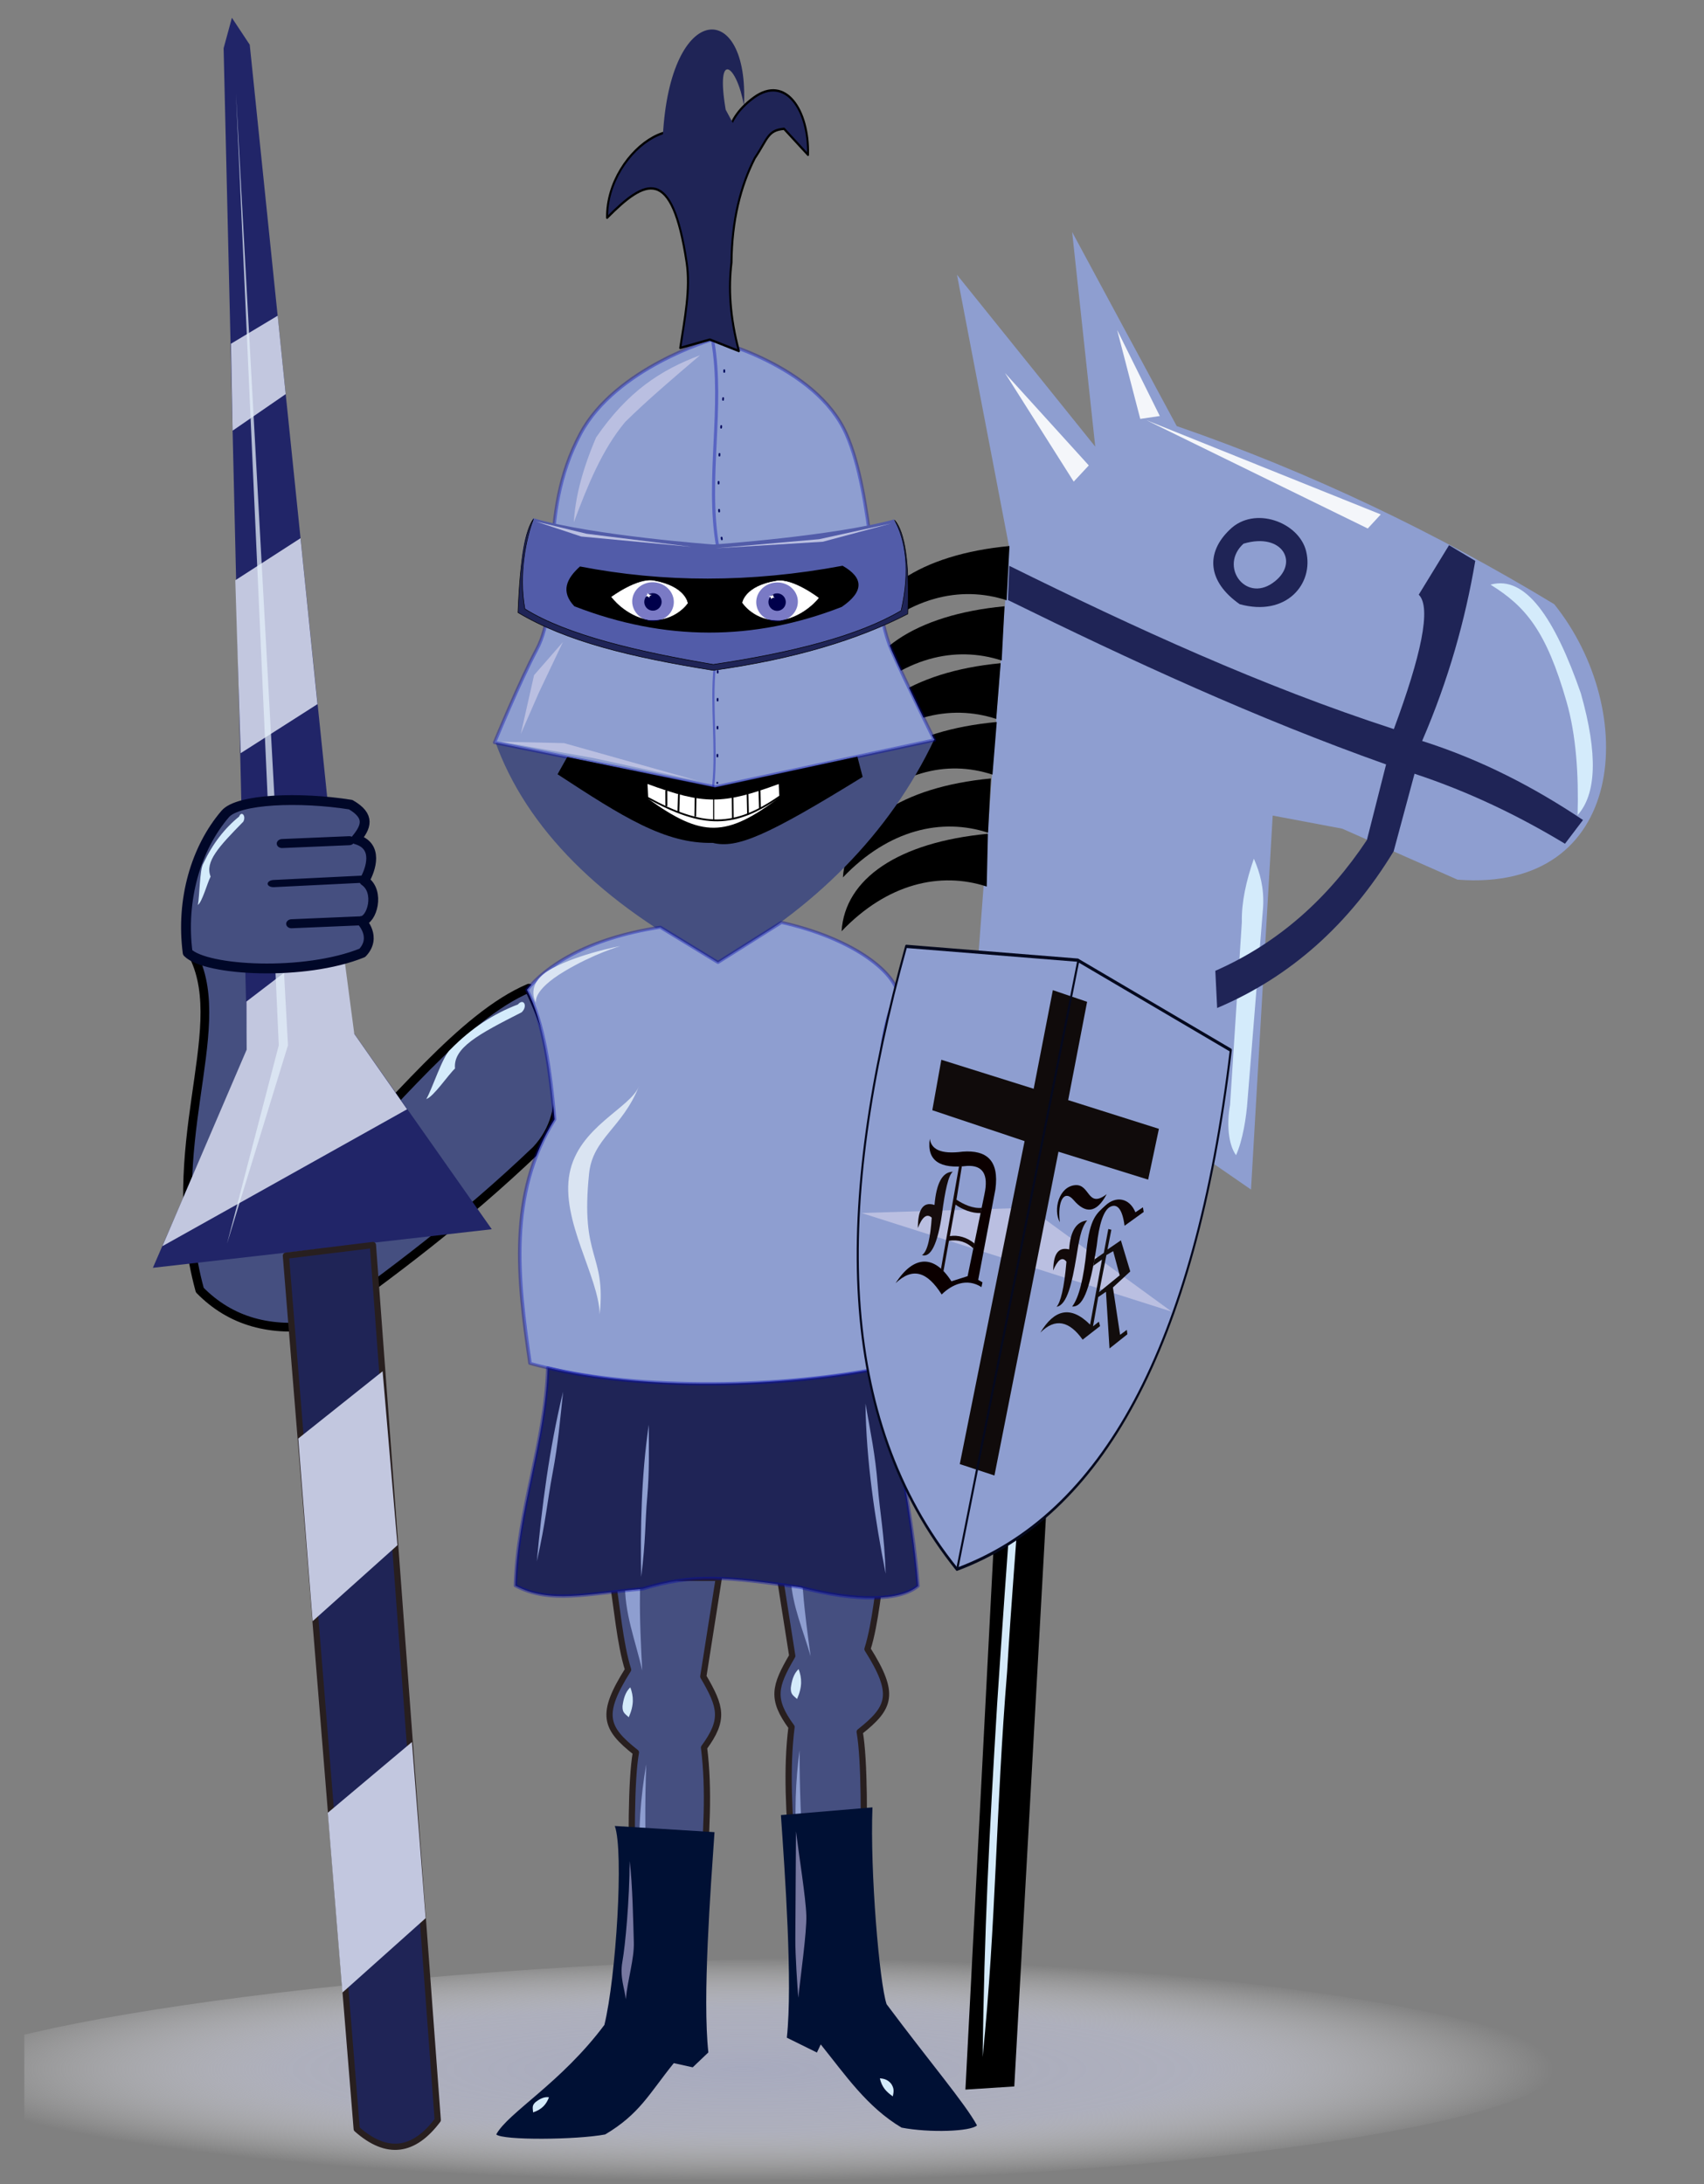 <svg xmlns="http://www.w3.org/2000/svg" xmlns:xlink="http://www.w3.org/1999/xlink" xmlns:serif="http://www.serif.com/" width="100%" height="100%" viewBox="0 0 780 1000" xml:space="preserve" style="fill-rule:evenodd;clip-rule:evenodd;stroke-linecap:round;stroke-linejoin:round;stroke-miterlimit:1.5;"><rect x="0" y="0" width="780" height="1000" fill="#808080" stroke="none"/>    <g transform="matrix(1,0,0,1,27.232,-1.706)">        <clipPath id="_clip1">            <rect x="-16.109" y="1.803" width="757.825" height="998.476"></rect>        </clipPath>        <g clip-path="url(#_clip1)">            <g transform="matrix(2.142,0,0,1.301,-972.745,-231.052)">                <path d="M425.402,910.424C426.075,894.416 510.455,871.822 608.842,868.072C674.353,865.575 773.113,886.206 774.754,905.247C776.605,926.742 684.893,945.679 612.359,946.399C518.861,947.327 424.347,935.509 425.402,910.424Z" style="fill:url(#_Radial2);"></path>            </g>            <g transform="matrix(1,0,0,1,-466.251,25.561)">                <path d="M730.1,778.51C725.578,803.959 730.51,894.445 730.51,894.445C728.404,895.658 725.7,900.866 723.856,906.985C721.922,913.401 702.729,931.662 700.336,936.199C697.912,940.793 691.853,952.279 691.853,952.279C691.853,952.279 713.23,946.308 719.893,942.148C735.675,931.637 765.68,904.465 759.844,893.169C755.484,858.535 766.239,815.628 761.288,776.294C770.694,763.428 769.09,757.686 760.956,743.747L768.062,698.585L719.219,698.607C721.365,710.939 722.776,728.832 726.531,740.629C713.616,761.11 715.899,767.309 730.1,778.51Z" style="fill:rgb(69,79,128);stroke:rgb(40,31,31);stroke-width:2.85px;"></path>            </g>            <g transform="matrix(-1,0,0,1,1096.38,16.133)">                <path d="M730.1,778.51C725.578,803.959 730.51,894.445 730.51,894.445C728.404,895.658 725.7,900.866 723.856,906.985C721.922,913.401 702.729,931.662 700.336,936.199C697.912,940.793 691.853,952.279 691.853,952.279C691.853,952.279 713.23,946.308 719.893,942.148C735.675,931.637 765.68,904.465 759.844,893.169C755.484,858.535 766.239,815.628 761.288,776.294C770.694,763.428 769.09,757.686 760.956,743.747L768.062,698.585L719.219,698.607C721.365,710.939 722.776,728.832 726.531,740.629C713.616,761.11 715.899,767.309 730.1,778.51Z" style="fill:rgb(69,79,128);stroke:rgb(40,31,31);stroke-width:2.85px;"></path>            </g>            <g transform="matrix(0.327,0.625,-0.559,0.292,530.815,371.459)">                <path d="M378.288,690.392C400.393,704.549 424.322,718.324 449.112,731.152C463.008,739.34 476.112,746.689 491.559,754.459C471.648,748.315 454.145,740.733 435.516,729.278C414.544,718.321 395.202,704.924 378.288,690.392Z" style="fill:rgb(142,158,208);"></path>            </g>            <g transform="matrix(0.312,0.598,-0.492,0.257,560.431,399.387)">                <path d="M378.288,690.392C400.393,704.549 424.322,718.324 449.112,731.152C463.008,739.34 476.112,746.689 491.559,754.459C471.648,748.315 454.145,740.733 435.516,729.278C414.544,718.321 395.202,704.924 378.288,690.392Z" style="fill:rgb(142,158,208);"></path>            </g>            <path d="M254.192,837.736L299.835,840.576C298.031,866.908 294.285,916.19 297.017,941.42L289.855,948.246L281.189,946.327C269.846,960.409 265.603,969.566 249.787,978.979C236.777,981.464 202.745,981.746 199.921,978.97C205.296,969.007 229.605,955.408 249.425,928.825C254.743,907.068 258.383,849.457 254.192,837.736Z" style="fill:rgb(0,16,52);"></path>            <g transform="matrix(-1,0,0,1,630.066,-9.89)">                <path d="M257.933,839.113L299.837,842.649C298.033,868.98 294.395,919.337 297.127,944.567L283.358,951.364L281.611,947.647C270.268,961.728 260.43,976.328 244.614,985.741C231.603,988.226 212.909,987.504 210.085,984.728C215.46,974.765 231.646,955.811 251.466,929.229C254.755,919.297 259.078,868.586 257.933,839.113Z" style="fill:rgb(0,16,52);"></path>            </g>            <g transform="matrix(0.88,-0.085,0.096,0.996,-19.531,39.423)">                <path d="M218.588,899.832C218.619,895.122 216.494,889.645 218.7,882.637C221.102,875.006 225.384,855.035 227.479,837.043C227.802,847.98 226.189,865.877 225.577,874.137C225.001,881.903 220.619,890.65 218.588,899.832Z" style="fill:rgb(128,128,170);fill-opacity:0.93;"></path>            </g>            <g transform="matrix(0.88,-0.085,0.096,0.996,58.475,37.158)">                <path d="M219.525,901.502C219.556,896.792 220.058,881.833 220.9,874.598C221.889,866.109 224.492,843.629 226.587,825.637C226.91,836.574 228.344,856.129 227.732,864.389C227.157,872.154 221.556,892.32 219.525,901.502Z" style="fill:rgb(128,128,170);fill-opacity:0.93;"></path>            </g>            <g transform="matrix(-0.335,0.157,-0.187,-0.399,515.063,1148.35)">                <path d="M498.403,663.25C504.957,657.955 512.231,654.929 524.148,656.038C522.037,661.092 521.68,662.91 516.565,664.501C510.836,665.707 503.636,666.324 498.403,663.25Z" style="fill:rgb(212,235,251);"></path>            </g>            <g transform="matrix(0.333,0.581,-0.587,0.337,541.743,225.263)">                <path d="M386.781,692.218C408.885,706.375 426.299,711.526 450.894,726.019C464.79,734.208 481.108,742.418 496.554,750.189C476.644,744.044 456.057,741.479 437.428,730.024C416.456,719.068 403.695,706.749 386.781,692.218Z" style="fill:rgb(142,158,208);"></path>            </g>            <g transform="matrix(-0.164,0.485,-0.484,-0.164,664.062,641.332)">                <path d="M498.403,663.25C504.957,657.955 512.231,654.929 524.148,656.038C522.037,661.092 521.68,662.91 516.565,664.501C510.836,665.707 503.636,666.324 498.403,663.25Z" style="fill:rgb(212,235,251);"></path>            </g>            <g transform="matrix(-0.134,-0.381,0.393,-0.138,189.097,1244.25)">                <path d="M502.63,660.83C510.541,655.435 516.58,652.932 526.779,653.966C524.668,659.02 521.449,662.257 516.334,663.849C510.605,665.054 507.863,663.903 502.63,660.83Z" style="fill:rgb(212,235,251);"></path>            </g>            <g transform="matrix(-0.164,0.485,-0.484,-0.164,741.096,632.977)">                <path d="M498.403,663.25C504.957,657.955 512.231,654.929 524.148,656.038C522.037,661.092 521.68,662.91 516.565,664.501C510.836,665.707 503.636,666.324 498.403,663.25Z" style="fill:rgb(212,235,251);"></path>            </g>            <g transform="matrix(0.295,0.515,-0.415,0.238,508.68,325.8)">                <path d="M386.781,692.218C408.885,706.375 426.299,711.526 450.894,726.019C464.79,734.208 481.108,742.418 496.554,750.189C476.644,744.044 456.057,741.479 437.428,730.024C416.456,719.068 403.695,706.749 386.781,692.218Z" style="fill:rgb(142,158,208);"></path>            </g>            <g transform="matrix(-0.744,0.669,0.669,0.744,514.614,-291.872)">                <path d="M305.137,263L362.94,343.095L357.391,242.309L423.08,351.124L572.833,494.276L537.273,643.539L415.466,522.915L395.826,548.626L372.211,601.242C318.458,657.685 258.491,599.473 255.017,537.12C273.275,476.759 297.424,417.928 328.94,361.011L305.137,263Z" style="fill:rgb(142,158,208);"></path>            </g>            <g transform="matrix(-0.744,0.669,0.669,0.744,514.614,-291.872)">                <path d="M909.808,862.435L568.123,519.963L560.178,545.907L892.22,876.316L909.808,862.435Z"></path>            </g>            <g transform="matrix(-1.368,1.23,1.204,1.339,615.483,-1316.52)">                <path d="M760.375,722.019C783.13,747.128 807.166,769.174 830.711,792.945C855.812,817.147 874.406,838.466 899.405,861.685C878.218,838.225 861.128,820.698 837.88,797.312C812.219,771.777 786.435,746.421 760.375,722.019Z" style="fill:rgb(211,233,249);"></path>            </g>            <g transform="matrix(-0.744,0.669,0.669,0.744,514.614,-291.872)">                <path d="M422.536,350.675C455.509,326.191 485.894,322.162 503.139,339.077C472.896,336.786 451.2,348.953 440.097,368.274L422.536,350.675Z"></path>                <g transform="matrix(1,0,0,1,20.12,18.988)">                    <path d="M422.536,350.675C455.509,326.191 485.894,322.162 503.139,339.077C472.896,336.786 451.2,348.953 440.097,368.274L422.536,350.675Z"></path>                </g>                <g transform="matrix(1,0,0,1,39.849,37.179)">                    <path d="M421.536,350.675C454.509,326.191 485.894,322.162 503.139,339.077C472.896,336.786 451.2,348.953 440.097,368.274L421.536,350.675Z"></path>                </g>                <g transform="matrix(1,0,0,1,57.166,55.99)">                    <path d="M423.536,350.675C456.509,326.191 485.894,322.162 503.139,339.077C472.896,336.786 452.2,347.953 441.097,367.274L423.536,350.675Z"></path>                </g>                <g transform="matrix(1,0,0,1,77.443,73.411)">                    <path d="M422.536,350.675C455.509,326.191 485.894,322.162 503.139,339.077C472.896,336.786 451.2,348.953 440.097,368.274L422.536,350.675Z"></path>                </g>                <g transform="matrix(1,0,0,1,94.373,91.32)">                    <path d="M423.536,350.675C456.509,326.191 485.894,322.162 503.139,339.077C472.896,336.786 451.2,348.953 440.097,368.274L423.536,350.675Z"></path>                </g>            </g>            <g transform="matrix(-0.744,0.669,0.669,0.744,514.614,-291.872)">                <path d="M270.705,510.977C255.729,518.37 259.193,542.249 273.232,575.584C286.094,601.776 298.882,614.67 311.605,616.028C299.008,602.808 287.694,588.495 280.7,574.146C265.964,543.914 265.372,529.257 270.705,510.977Z" style="fill:rgb(212,235,251);"></path>            </g>            <g transform="matrix(-0.744,0.669,0.669,0.744,514.614,-291.872)">                <path d="M342.204,421.471L342.594,412.489C357.955,412.937 366.072,423.349 362.017,440.888C350.107,459.548 330.404,456.764 323.16,443.109C316.769,431.06 326.832,411.767 342.594,412.489L342.204,421.471C325.164,429.498 329.036,445.72 344.432,443.753C359.659,441.807 357.279,421.547 342.204,421.471Z" style="fill:rgb(31,36,86);"></path>            </g>            <g transform="matrix(-0.744,0.669,0.669,0.744,514.614,-291.872)">                <path d="M371.132,290.441L370.888,347.52L380.974,348.412L371.132,290.441Z" style="fill:rgb(244,246,250);"></path>                <path d="M319.804,310.105L331.62,352.429L339.144,347.423L319.804,310.105Z" style="fill:rgb(244,246,250);"></path>                <path d="M286.552,453.501L295.287,454.312L337.438,349.773L286.552,453.501Z" style="fill:rgb(244,246,250);"></path>            </g>            <g transform="matrix(-0.744,0.669,0.669,0.744,514.614,-291.872)">                <path d="M435.059,531.824C437.249,538.41 440.452,544.924 446.823,551.213L510.8,611.774C516.8,617.634 525.158,624.328 531.845,627.263C531.198,621.027 525.178,613.503 518.431,608.261L458.532,549.705C452.574,542.784 444.406,537 435.059,531.824Z" style="fill:rgb(212,235,251);"></path>            </g>            <g transform="matrix(-0.744,0.669,0.669,0.744,514.614,-291.872)">                <path d="M428.66,357.352L439.592,368.566C416.171,427.052 391.268,484.838 361.238,540.201L390.897,560.053C421.648,567.971 452.262,568.125 482.485,558.19L493.232,571.399C458.499,583.369 422.495,583.276 385.246,572.074L354.417,552.073C341.323,574.973 331.827,598.303 324.647,621.908L311.254,619.339C317.852,593.299 327.385,567.81 341.8,543.237C314.106,530.522 290.099,515.243 268.616,498.211L272.748,484.862L298.194,492.427C297.676,500.684 316.041,513.869 347.785,530.547C379.476,475.768 404.855,417.05 428.66,357.352Z" style="fill:rgb(31,36,86);"></path>            </g>            <path d="M214.873,454.148C184.527,467.014 153.088,507.591 118.21,542.362C104.79,508.825 97.986,472.441 103.962,445.501L61.605,439.899C78.152,474.278 46.402,527.108 64.219,592.379C78.484,606.931 96.925,611.75 118.908,608.311C152.043,584.721 184.84,560.164 218.267,528.211C235.475,509.745 228.543,483.535 214.873,454.148Z" style="fill:rgb(69,79,128);stroke:black;stroke-width:4px;"></path>            <g transform="matrix(0.004,-0.466,0.499,0.005,-95.77,700.168)">                <path d="M424.63,524.985C426.82,531.571 448.537,544.81 454.909,551.098C475.283,549.111 488.635,572.022 510.8,611.774C516.8,617.634 525.178,613.503 518.431,608.261C509.104,585.943 494.382,565.378 473.627,546.774C467.669,539.852 433.977,530.161 424.63,524.985Z" style="fill:rgb(212,235,251);"></path>            </g>            <g transform="matrix(-0.172,0.985,0.985,0.172,-318.82,-72.879)">                <g id="Lance-Vertical" serif:id="Lance Vertical">                    <g id="Lance">                        <path d="M13.087,406.083L27.473,404.743L477.45,494.262L583.156,468.907L539.069,618.698L459.907,539.487L23.827,416.249L13.087,406.083Z" style="fill:rgb(33,37,104);"></path>                        <g>                            <path d="M143.851,450.186L160.184,431.324L199.264,438.924L178.605,459.976L143.851,450.186Z" style="fill:rgb(194,199,223);"></path>                            <g transform="matrix(1,0,0,1,109.64,28.085)">                                <path d="M132.783,449.926L156.901,423.832L234.469,439.878L206.297,470.645L132.783,449.926Z" style="fill:rgb(194,199,223);"></path>                            </g>                            <g transform="matrix(1,0,0,1,297.449,70.915)">                                <path d="M118.358,455.971L158.23,419.202L179.912,423.1L275.203,400.568L194.184,500.132L164.331,470.393L118.358,455.971Z" style="fill:rgb(194,199,223);"></path>                            </g>                        </g>                        <path d="M46.764,413.85L472.896,508.154L566.445,500.439L472.134,512.307L46.764,413.85Z" style="fill:rgb(227,238,249);fill-opacity:0.74;"></path>                        <g>                            <path d="M955.562,628.659C965.344,644.478 961.316,656.26 945.149,664.494L555.551,566.333L567.217,527.936L955.562,628.659Z" style="fill:rgb(31,36,86);stroke:rgb(40,31,31);stroke-width:2.85px;"></path>                            <g transform="matrix(1,0,0,1,0,1)">                                <path d="M855.034,642.146L895.161,610.461L815.202,589.708L776.661,622.086L855.034,642.146Z" style="fill:rgb(194,199,223);"></path>                            </g>                            <g transform="matrix(1,0,0,1,-165.664,-42.234)">                                <path d="M854.678,643.288L895.645,611.008L814.39,590.133L777.403,622.89L854.678,643.288Z" style="fill:rgb(194,199,223);"></path>                            </g>                        </g>                    </g>                </g>            </g>            <g id="Hand">                <g transform="matrix(0.881,0,0,0.881,6.905,53.572)">                    <path d="M58.747,436.202C55.176,408.665 63.046,381.912 78.269,364.149C84.996,356.299 116.951,355.109 143.451,359.306C153.877,365.322 151.475,370.992 146.238,377.331C158.062,380.674 154.005,392.841 150.562,398.864C158.907,404.494 154.45,419.558 149.055,419.761C149.055,419.761 157.302,428.09 149.501,436.333C119.528,448.498 68.252,445.734 58.747,436.202Z" style="fill:rgb(69,79,128);stroke:rgb(0,7,40);stroke-width:5.11px;"></path>                </g>                <g transform="matrix(1.044,-0.007,-0.007,0.881,75.466,90.269)">                    <path d="M27.586,338.082L56.996,336.84" style="fill:none;stroke:rgb(0,7,40);stroke-width:4.69px;"></path>                </g>                <g transform="matrix(1.044,-0.007,-0.007,0.881,79.782,126.995)">                    <path d="M27.586,338.082L56.996,336.84" style="fill:none;stroke:rgb(0,7,40);stroke-width:4.69px;"></path>                </g>                <g transform="matrix(1.503,-0.026,-0.026,0.882,65.411,108.783)">                    <path d="M27.586,338.082L54.238,336.625" style="fill:none;stroke:rgb(0,7,40);stroke-width:3.73px;"></path>                </g>            </g>            <g transform="matrix(-0.099,-0.346,0.338,-0.096,-72.063,613.366)">                <path d="M424.63,524.985C426.82,531.571 448.537,544.81 454.909,551.098C475.283,549.111 488.635,572.022 510.8,611.774C516.8,617.634 525.178,613.503 518.431,608.261C509.104,585.943 494.382,565.378 473.627,546.774C467.669,539.852 433.977,530.161 424.63,524.985Z" style="fill:rgb(212,235,251);"></path>            </g>            <g transform="matrix(1,0,0,1,-430.419,28.776)">                <path d="M629.855,312.416C643.889,351.824 678.33,386.804 731.324,413.903C775.301,389.462 810.354,355.033 830.993,311.196C830.993,311.196 724.774,319.058 629.855,312.416Z" style="fill:rgb(69,79,128);"></path>            </g>            <g transform="matrix(1,0,0,1,-426.294,5.094)">                <path d="M625.439,336.574C625.439,336.574 637.214,308.011 644.657,294.161C657.094,271.017 644.307,233.289 664.885,194.996C680.933,165.134 724.938,152.147 724.938,152.147C724.938,152.147 772.517,163.713 786.449,195.354C799.01,223.881 797.7,272.809 807.256,294.511C813.324,308.292 826.786,335.439 826.786,335.439L726.479,356.922L625.439,336.574Z" style="fill:rgb(142,158,208);stroke:rgb(0,7,171);stroke-opacity:0.37;stroke-width:1.5px;stroke-linecap:butt;stroke-miterlimit:2;"></path>            </g>            <g transform="matrix(1,0.001,0.001,1.094,-0.908,-129.017)">                <path d="M299.682,262.011C304.832,289.509 296.54,319.666 301.787,347.683" style="fill:none;stroke:rgb(0,7,171);stroke-opacity:0.38;stroke-width:1.43px;"></path>            </g>            <g transform="matrix(-0.342,-0,0.001,0.628,402.133,142.875)">                <path d="M299.682,262.011C304.832,289.509 296.54,319.666 301.787,347.683" style="fill:none;stroke:rgb(0,7,171);stroke-opacity:0.38;stroke-width:2.97px;"></path>            </g>            <g transform="matrix(1,0,0,1,-81.875,-84.762)">                <path d="M385.396,243.188C388.762,264.34 379.86,300.924 385.42,335.859" style="fill:none;stroke:rgb(0,7,91);stroke-width:0.8px;stroke-dasharray:0.8,12,0,0;"></path>            </g>            <g transform="matrix(1,0,0,1,-108.707,-12.453)">                <path d="M310.798,353.773L339.661,354.403L400.862,371.635L352.802,361.176L310.798,353.773Z" style="fill:rgb(186,191,225);"></path>            </g>            <g id="Visor-ALL" serif:id="Visor ALL" transform="matrix(1,0,0,1,-426.294,6.094)">                <g id="Visor-ONLY" serif:id="Visor ONLY">                    <g transform="matrix(1,0,0,1,425.683,-105.455)">                        <path d="M212.021,381.674C211.958,368.115 210.203,351.541 217.481,338.323C244.798,346.347 299.978,350.38 299.978,350.38C299.978,350.38 354.925,346.562 382.661,338.881C389.954,350.181 389.49,367.05 387.734,381.764C356.366,400.846 299.557,406.983 299.557,406.983C299.557,406.983 242.009,401.19 212.021,381.674Z" style="fill:rgb(82,92,169);"></path>                    </g>                    <g transform="matrix(1.036,0,0,1,412.598,-105.455)">                        <path d="M243.196,360.428C279.855,367.793 318.442,368.01 359.222,360.096C368.575,365.618 368.761,371.873 358.88,378.932C320.032,394.669 280.558,394.694 240.689,378.648C234.53,371.846 237.266,365.971 243.196,360.428Z"></path>                    </g>                    <g transform="matrix(1,0,0,1,425.683,-105.455)">                        <path d="M217.566,338.73C214.279,347.141 210.705,363.93 213.658,379.868C232.942,391.897 265.42,399.457 299.884,405.305C335.713,399.947 366.229,392.301 385.862,380.647C390.156,362.066 387.823,348.337 382.913,339.251C387.621,344.79 389.744,358.708 388.925,382.159C366.218,393.881 337.158,402.78 299.811,407.994C262.188,401.92 232.636,394.79 210.482,381.523C211.488,355.944 214.064,343.471 217.566,338.73Z" style="fill:rgb(31,36,86);stroke:black;stroke-width:0.25px;"></path>                    </g>                </g>                <g id="RIght-Eye" serif:id="RIght Eye" transform="matrix(0.995,-0.099,0.099,0.995,156.654,79.214)">                    <g transform="matrix(1,-0.009,0.009,1,473.385,-126.486)">                        <path d="M83.412,376.348C83.412,376.348 85.234,368.625 100.316,367.885C108.014,367.508 118.812,377.896 118.812,377.896C118.812,377.896 111.55,385.801 100.012,386.414C87.836,385.509 83.412,376.348 83.412,376.348Z" style="fill:white;stroke:black;stroke-width:0.25px;"></path>                    </g>                    <g transform="matrix(1.5,0,0,1.58,490.096,-278.584)">                        <ellipse cx="57.419" cy="334.784" rx="2.404" ry="2.295" style="stroke:black;stroke-width:0.49px;"></ellipse>                    </g>                    <g transform="matrix(3.967,0,0,3.881,348.417,-1049.01)">                        <ellipse cx="57.419" cy="334.784" rx="2.404" ry="2.295" style="fill:rgb(0,0,145);fill-opacity:0.52;"></ellipse>                    </g>                    <g transform="matrix(0.819,0,0,0.856,472.675,-53.297)">                        <path d="M122.038,351.151C123.478,351.356 124.301,350.949 124.866,350.285C124.348,350.885 124.506,351.611 125.339,352.464C124.625,351.999 123.904,352.245 123.179,352.911C123.465,352.017 122.895,351.517 122.038,351.151Z" style="fill:white;"></path>                    </g>                </g>                <g id="Left-Eye" serif:id="Left Eye" transform="matrix(0.993,0.118,-0.118,0.993,186.786,-33.829)">                    <g transform="matrix(-1,-0.009,-0.009,1,646.424,-134.275)">                        <path d="M83.412,376.348C83.412,376.348 85.234,368.625 100.316,367.885C108.014,367.508 118.812,377.896 118.812,377.896C118.812,377.896 111.55,385.801 100.012,386.414C87.836,385.509 83.412,376.348 83.412,376.348Z" style="fill:white;stroke:black;stroke-width:0.25px;"></path>                    </g>                    <g transform="matrix(-1.5,0,0,1.58,629.714,-286.373)">                        <ellipse cx="57.419" cy="334.784" rx="2.404" ry="2.295" style="stroke:black;stroke-width:0.49px;"></ellipse>                    </g>                    <g transform="matrix(-3.967,0,0,3.881,771.393,-1056.8)">                        <ellipse cx="57.419" cy="334.784" rx="2.404" ry="2.295" style="fill:rgb(0,0,145);fill-opacity:0.52;"></ellipse>                    </g>                    <g transform="matrix(-0.819,0,0,0.856,642.665,-61.151)">                        <path d="M122.038,351.151C123.478,351.356 124.301,350.949 124.866,350.285C124.348,350.885 124.506,351.611 125.339,352.464C124.625,351.999 123.904,352.245 123.179,352.911C123.465,352.017 122.895,351.517 122.038,351.151Z" style="fill:white;"></path>                    </g>                </g>                <g transform="matrix(1,0,0,1,425.683,-105.455)">                    <path d="M300.833,352.111L348.311,347.95L381.387,340.708L350.068,349.099L300.833,352.111Z" style="fill:rgb(186,191,225);"></path>                </g>                <g transform="matrix(-1,0,0,1,1025.09,-106.033)">                    <path d="M309.393,352.052L357.571,346.015L380.745,340.4L359.961,347.296L309.393,352.052Z" style="fill:rgb(186,191,225);"></path>                </g>            </g>            <g id="Smile" transform="matrix(1,0,0,1,-426.294,6.094)">                <g transform="matrix(2.027,0,0,1.732,117.068,-451.717)">                    <path d="M267.202,458.407L300.585,466.434L332.739,458.307L333.927,463.65C312.332,479.243 305.557,482.669 300.076,481.089C289.344,481.389 279.731,474.205 265.028,462.95L267.202,458.407Z"></path>                </g>                <g transform="matrix(1,0,0,1,425.683,-105.455)">                    <path d="M269.774,460.01C295.807,469.589 304.245,469.424 329.826,460.041L330.144,466.153C305.825,484.507 294.833,484.635 270.102,466.827L269.774,460.01Z" style="fill:white;"></path>                </g>                <g transform="matrix(1,-0.008,-0.008,1.955,429.36,-548.965)">                    <path d="M300.122,467.018L300.169,471.814" style="fill:none;stroke:black;stroke-width:0.49px;"></path>                </g>                <g transform="matrix(1,0.003,0.003,0.677,402.538,40.677)">                    <path d="M300.122,467.018L300.123,476.931" style="fill:none;stroke:black;stroke-width:0.88px;"></path>                </g>                <g transform="matrix(1,0.002,0.002,0.787,408.791,-8.779)">                    <path d="M300.122,467.018L299.84,477.324" style="fill:none;stroke:black;stroke-width:0.83px;"></path>                </g>                <g transform="matrix(1,0.003,0.003,0.685,445.177,36.687)">                    <path d="M300.122,467.018L300.316,478.888" style="fill:none;stroke:black;stroke-width:0.87px;"></path>                </g>                <g transform="matrix(1,0.001,0.001,0.836,440.655,-31.737)">                    <path d="M300.122,467.018L300.328,478.262" style="fill:none;stroke:black;stroke-width:0.81px;"></path>                </g>                <g transform="matrix(1,0.001,0.001,0.869,433.815,-45.56)">                    <path d="M300.122,467.018L300.221,478.287" style="fill:none;stroke:black;stroke-width:0.8px;"></path>                </g>                <g transform="matrix(1,0.001,0.001,0.865,416.869,-43.562)">                    <path d="M300.122,467.018L299.975,476.908" style="fill:none;stroke:black;stroke-width:0.8px;"></path>                </g>                <g transform="matrix(1,0,0,1.315,425.683,-251.222)">                    <path d="M269.858,465.474C295.401,476.077 309.484,476.009 330.247,465.05" style="fill:none;stroke:black;stroke-width:0.64px;"></path>                </g>            </g>            <g transform="matrix(0.233,-0.973,0.973,0.233,-181.21,460.844)">                <path d="M310.798,353.773C321.481,351.874 334.335,351.804 350.988,354.65C374.819,363.83 387.831,376.127 398.609,392.123C385.523,382.575 372.486,373.102 360.943,365.931C346.092,358.56 328.549,355.981 310.798,353.773Z" style="fill:rgb(186,191,225);"></path>            </g>            <g transform="matrix(-0.066,0.398,-0.986,-0.164,592.529,232.262)">                <path d="M302.394,347.005L362.75,353.998L413.101,359.138L344.702,357.545L302.394,347.005Z" style="fill:rgb(186,191,225);"></path>            </g>            <g transform="matrix(1,0,0,1,-36.969,21.609)">                <path d="M338.261,287.261L338.082,338.593" style="fill:none;stroke:rgb(0,7,91);stroke-width:0.8px;stroke-dasharray:0.8,12,0,0;"></path>            </g>            <g id="Body" transform="matrix(1,0,0,1,-425.683,105.455)">                <g transform="matrix(1.165,0,0,1,376.794,-188.989)">                    <path d="M278.038,509.787L300.686,525.891L325.617,507.574C352.978,514.726 369.249,529.41 371.443,539.99C365.293,552.292 363.678,573.689 363.313,597.589C378.821,629.591 374.663,670.506 372.45,710.538C316.935,722.509 268.18,722.547 226.849,709.479C221.995,670.711 218.049,632.115 236.497,597.736C234.798,574.933 232.238,553.491 225.636,538.426C233.122,527.718 248.875,515.01 278.038,509.787Z" style="fill:rgb(142,158,208);stroke:rgb(0,7,171);stroke-opacity:0.38;stroke-width:1.38px;"></path>                </g>                <g transform="matrix(1,0,0,1,426.358,-197.071)">                    <path d="M222.782,719.6C221.811,753.573 208.976,784.701 207.988,819.303C223.626,827.717 241.001,822.999 266.313,820.783C289.596,813.711 304.971,815.325 338.338,820.065C363.952,826.828 384.394,826.359 392.345,819.445C389.728,784.787 381.61,753.818 378.972,718.871C331.178,729.373 263.322,729.538 222.782,719.6Z" style="fill:rgb(31,36,86);stroke:rgb(0,7,171);stroke-opacity:0.38;stroke-width:1.5px;"></path>                </g>                <g transform="matrix(0.769,0.412,-0.472,0.882,435.733,-284.469)">                    <path d="M665.199,616.659C672.817,642.508 684.023,668.085 695.043,690.744C689.1,672.094 685.065,664.457 680.446,651.644C675.713,638.511 670.899,628.958 665.199,616.659Z" style="fill:rgb(142,158,208);"></path>                </g>                <g transform="matrix(0.792,0.366,-0.366,0.793,394.292,-183.906)">                    <path d="M665.199,616.659C672.817,642.508 684.023,668.085 695.043,690.744C689.1,672.094 685.065,664.457 680.446,651.644C675.713,638.511 670.899,628.958 665.199,616.659Z" style="fill:rgb(142,158,208);"></path>                </g>                <g transform="matrix(1.05,0.342,-0.298,0.914,279.921,-252.239)">                    <path d="M665.199,616.659C672.817,642.508 684.023,668.085 695.043,690.744C689.1,672.094 685.065,664.457 680.446,651.644C675.713,638.511 670.899,628.958 665.199,616.659Z" style="fill:rgb(142,158,208);"></path>                </g>                <g transform="matrix(0.782,-0.41,0.53,1.01,-110.094,234.374)">                    <path d="M646.56,523.48C655.251,509.77 651.193,482.768 666.678,467.777C682.058,452.889 710.148,455.938 719.504,449.743C701.702,461.531 685.794,459.583 675.596,471.476C650.662,500.552 664.456,502.611 646.56,523.48Z" style="fill:rgb(218,228,242);"></path>                </g>                <g transform="matrix(0.115,0.27,1.226,-0.523,6.449,405.666)">                    <path d="M664.744,488.974C664.744,488.974 650.72,475.127 655.07,464.551C659.683,453.338 694.366,454.747 694.366,454.747C694.366,454.747 674.81,455.01 666.773,467.968C659.514,479.674 664.744,488.974 664.744,488.974Z" style="fill:rgb(218,228,242);"></path>                </g>            </g>            <g id="Plume" transform="matrix(1,0,0,1,-0.611,-99.361)">                <g transform="matrix(0.859,0,0,1,40.043,0)">                    <path d="M284.878,260.374L300.663,256.538L316.139,261.792C311.24,245.779 310.579,232.85 312.19,221.253C312.414,201.748 317.042,186.293 324.613,173.453C331.545,164.63 331.427,160.674 340.209,160.046L352.965,171.959C353.584,151.56 341.059,135.135 324.039,145.775C315.402,151.255 311.133,157.326 310.058,163.829L301.861,180.437C293.566,140.971 245.318,169.012 245.902,200.766C266.432,183.009 280.466,176.708 288.275,221.167C290.447,233.533 287.241,246.922 284.878,260.374Z" style="fill:rgb(31,36,86);stroke:black;stroke-width:1.07px;"></path>                </g>                <path d="M276.796,163.445C280.101,100.813 316.459,100.87 313.9,149.371C310.786,131.038 300.77,123.096 305.56,151.297L310.311,160.117C308.64,195.768 293.475,187.623 276.796,163.445Z" style="fill:rgb(31,36,86);"></path>            </g>            <g transform="matrix(0.624,0.073,-0.116,0.993,60.982,-50.92)">                <g id="Sheild">                    <g id="Shield">                        <path d="M606.022,444.787L731.346,441.946L849.749,474.77C849.057,612.409 795.377,693.223 695.473,725.445C595.137,663.475 575.769,566.698 606.022,444.787Z" style="fill:rgb(142,158,208);stroke:rgb(5,9,30);stroke-width:1.5px;"></path>                        <path d="M596.337,568.46L829.062,596.817L717.089,557.149L596.337,568.46Z" style="fill:rgb(186,191,225);"></path>                        <path d="M739.841,584.395C738.913,578.032 740.326,573.282 749.617,573.96C748.9,564.983 752.976,560.896 760.211,559.842C756.12,563.797 756.066,569.828 755.486,577.096C754.549,588.839 752.97,599.376 745.377,600.742C747.812,598.567 749.327,592.118 748.709,579.716C745.006,577.258 742.005,579.68 739.841,584.395Z" style="fill:rgb(18,9,9);"></path>                        <path d="M715.902,456.916L741.679,460.391L736.29,506.114L804.388,514.354L800.907,538.022L733.637,530.108L714.684,680.788L688.625,677.442L708.225,527.083L638.825,517.94L641.092,494.513L710.377,502.792L715.902,456.916Z" style="fill:rgb(16,11,11);"></path>                        <path d="M639.427,531.058C641.333,535.718 648.489,537.68 664.378,535.156C681.211,533.141 691.575,536.986 691.178,550.576L686.385,592.657L689.687,593.563L689.355,595.782C677.974,592.288 667.784,596.111 661.182,601.255C648.769,591.642 637.968,590.252 626.889,598.556C637.688,584.733 652.564,583.503 667.121,594.75L678.406,591.544L683.67,553.328C685.084,544.013 679.859,540.267 668.8,541.415C649.479,544.297 638.953,541.333 639.427,531.058Z" style="fill:rgb(11,0,0);"></path>                        <path d="M638.341,572.312C636.845,564.28 639.428,559.805 648.429,560.923C647.924,551.146 651.142,545.494 658.855,544.821C655.928,546.676 654.858,553.904 654.617,564.541C654.028,578.504 650.193,585.198 643.632,584.397C647.504,582.315 648.135,575.499 647.494,566.828C643.433,565.014 640.465,567.143 638.341,572.312Z" style="fill:rgb(21,12,12);"></path>                        <path d="M662.911,541.828L658.51,589.712L660.494,590.827L661.917,576.439C668.26,575.319 674.829,575.947 680.33,578.704L680.62,576.321C674.633,573.889 667.886,573.221 662.151,574.283L663.624,559.658C668.885,561.495 676.25,562.779 682.609,562.145L682.886,559.713C676.448,560.613 669.384,559.078 663.872,557.357L664.959,541.836L662.911,541.828Z" style="fill:rgb(19,8,8);"></path>                        <path d="M772.125,546.845C759.274,554.689 759.379,542.967 748.456,544.438C736.858,546.001 734.592,556.813 740.554,562.078C736.921,552.376 741.058,546.844 748.612,551.247C758.212,556.842 766.285,556.316 772.125,546.845Z" style="fill:rgb(12,3,3);"></path>                        <path d="M756.623,599.793C760.886,595.336 762.552,586.155 762.266,573.425C761.927,558.372 766.747,556.117 772.054,552.141C778.819,547.072 788.843,547.24 794.444,553.569L799.453,550.899L800.404,552.977L787.715,560.27C784.418,551.953 779.881,550.684 775.755,552.403C771.165,554.315 769.166,561.051 769.279,570.687C768.036,593.005 763.787,599.537 756.623,599.793Z" style="fill:rgb(14,5,5);"></path>                        <path d="M735.804,613.366C745.402,605.714 755.86,606.554 767.019,614.306L778.48,607.213L777.246,605.26L773.423,607.692L774.686,594.109L779.856,591.283L787.206,616.89L798.94,609.478L798.171,607.499L793.711,610.127L784.526,588.939L795.708,580.741L786.304,567.088L777.378,571.977L777.06,574.564L781.634,572.425L788.387,583.083L774.941,591.8L778.508,562.789L776.231,562.609L775.013,573.717L768.702,577.21L768.496,580.125L774.246,576.837L771.133,607.07C755.149,599.13 743.809,602.269 735.804,613.366Z" style="fill:rgb(18,13,13);"></path>                        <path d="M731.834,442.149L695.807,724.132" style="fill:none;stroke:rgb(5,9,30);stroke-width:1.5px;"></path>                    </g>                </g>            </g>        </g>    </g>    <defs>        <radialGradient id="_Radial2" cx="0" cy="0" r="1" gradientUnits="userSpaceOnUse" gradientTransform="matrix(174.694,0,0,39.292,600.087,907.157)"><stop offset="0" style="stop-color:rgb(167,170,190);stop-opacity:1"></stop><stop offset="0.56" style="stop-color:rgb(185,187,203);stop-opacity:0.8"></stop><stop offset="1" style="stop-color:white;stop-opacity:0"></stop></radialGradient>    </defs></svg>